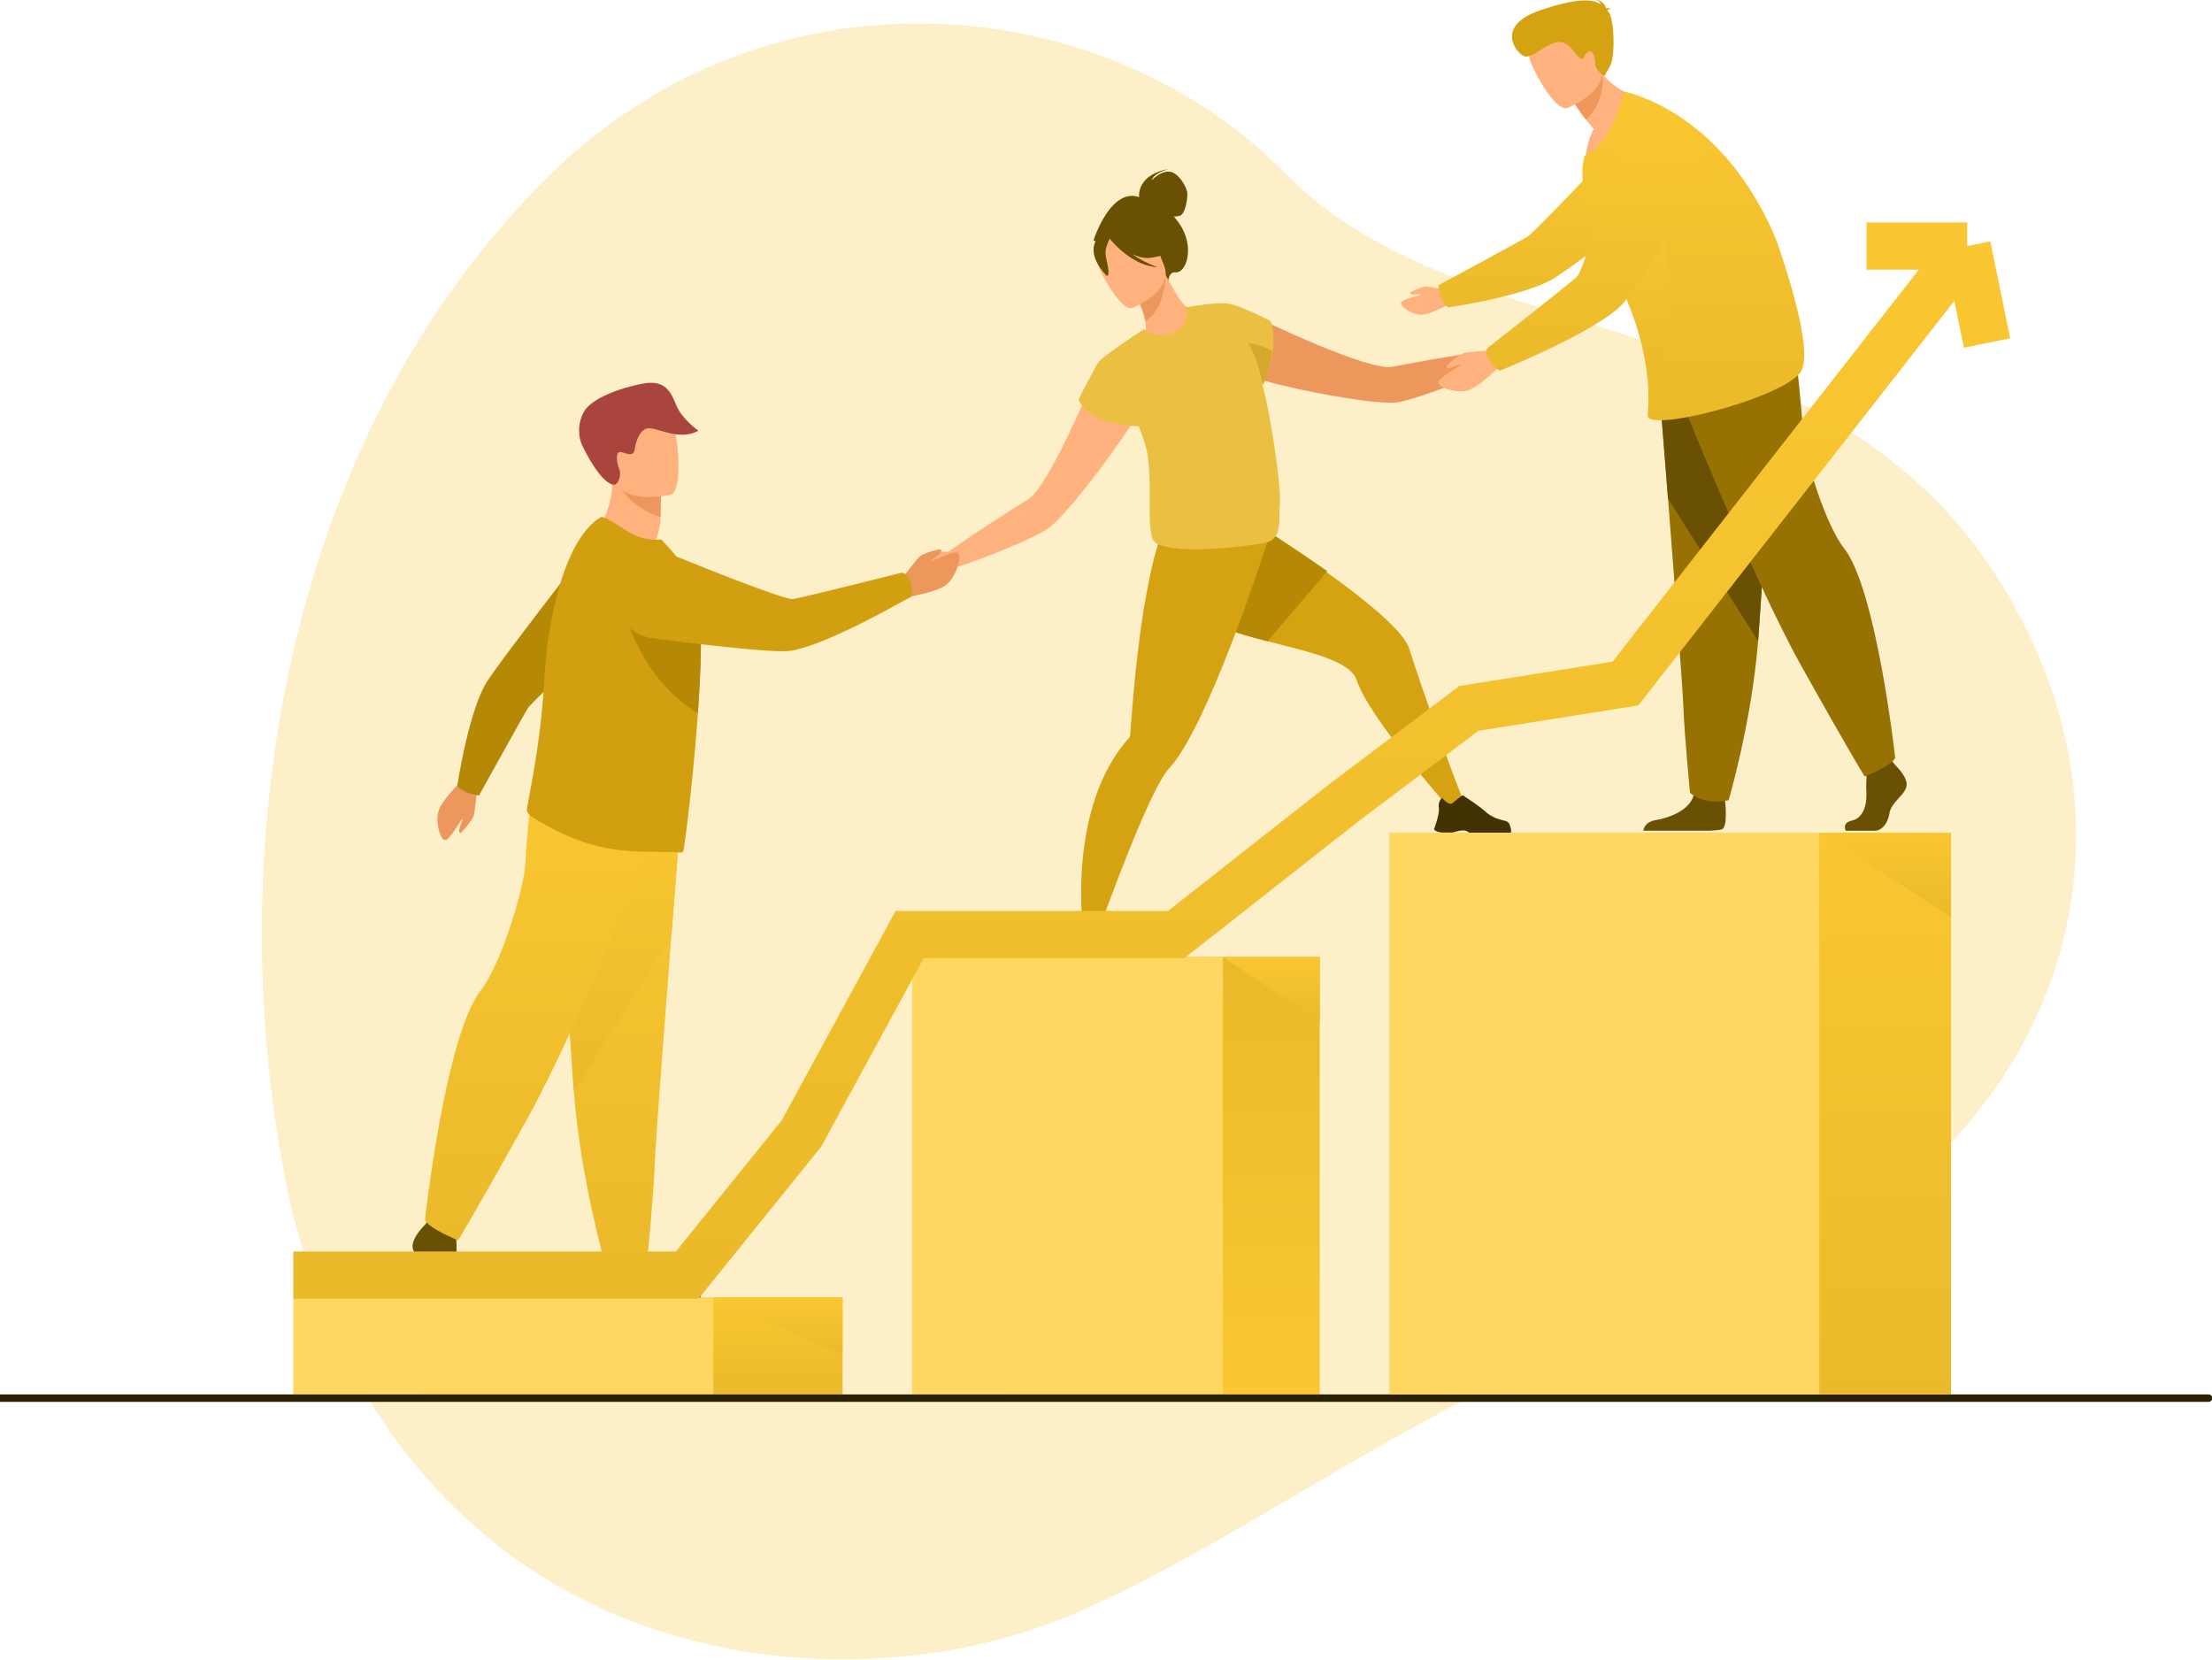 <svg width="890" height="668" viewBox="0 0 890 668" fill="none" xmlns="http://www.w3.org/2000/svg"><path opacity=".7" d="M126.477 517.144c15.642 42.915 41.635 81.285 79.742 109.112 46.114 33.527 104.632 46.079 160.883 39.77a227.328 227.328 0 0 0 63.586-16.136c75-31.994 144.72-91.318 265.689-133.652 120.969-42.334 178.875-168.501 108.456-281.969C734.414 120.8 589.729 143.866 517.067 69.715c-72.661-74.151-206.949-86.696-296.016.883C118.946 170.964 88.954 329.555 113.397 466.867a298.767 298.767 0 0 0 13.08 50.277Z" fill="#fde9b1"/><path d="M339 522H170v39h169v-39Z" fill="url(#a)"/><path d="M287 522H118v39h169v-39Z" fill="#ffd760"/><path d="M406 561h125V385H406v176Z" fill="url(#b)"/><path d="M367 561h125V385H367v176Z" fill="#ffd760"/><path d="m492 385 39 26v-26h-39Z" fill="url(#c)"/><path d="M605.462 136.053c-1.946-.306-7.808 5.286-7.808 5.286-12.515 1.494-30.812 4.923-37.398 6.232-4.674.928-17.231-3.49-29.499-8.564-14.59-6.045-28.766-12.998-28.766-12.998-8.097-.432-17.289 14.816-.871 24.507 2.511 1.481 11.921 4.007 22.767 6.313 14.958 3.183 32.636 5.942 38.645 4.975 6.988-1.127 26.779-8.598 38.532-14.316h.029l.13-.064c.707-.341 3.586-1.667 5.511-1.546 2.205.134 7.113-4.029 7.264-5.139.15-1.11-6.591-4.383-8.536-4.686Z" fill="#ED975D"/><path d="m589 322.6-6.861 1.4s-31.397-35.389-36.242-50.28c-2.591-7.94-19.163-11.401-36.492-15.881-15.076-3.907-30.719-8.621-38.188-17.816C455.158 220.273 481.298 196 481.298 196s27.798 16.575 51.777 33.697c16.758 11.965 31.659 24.197 33.901 31.227 5.453 17.084 17.013 49.581 22.024 61.676Z" fill="#d5a312"/><path d="M580.208 334.96h3.951c1.322-.219 2.298-.62 3.654-.803 2.063-.285 3.009.602 3.197.803l.038.04h16.774c.427-.629 0-2.086-.379-3.16a2.497 2.497 0 0 0-.615-.945 2.35 2.35 0 0 0-.954-.558c-1.777-.539-5.286-1.021-8.5-4.061-1.803-1.707-8.722-6.276-8.722-6.276h-.038c-.154 0-.853.236-4.024 3.013-1.624 1.436-4.399-2.023-4.399-2.023a4.099 4.099 0 0 0-.908 1.288 4.55 4.55 0 0 0-.363 2.674c.252 1.583-.554 4.52-1.202 6.504-.388 1.204-.716 2.06-.716 2.06s-.192.998 3.206 1.444Z" fill="#423204"/><path d="M534 229.784 510.004 258c-15.284-3.918-31.143-8.644-38.715-17.862-16.28-19.802 10.22-44.138 10.22-44.138s28.182 16.618 52.491 33.784Z" fill="#b58805"/><path d="M511 214.674s-1.902 6.029-4.984 15.1c-3.917 11.472-9.749 27.803-16.075 42.953a352.577 352.577 0 0 1-4.233 9.747c-5.263 11.656-10.646 21.65-15.369 26.718-8.523 9.126-29.237 67.808-29.237 67.808l-5.163-1.436s-7.199-50.095 18.276-78.62c.286-.287.468-.662.515-1.065.34-4.221 1.553-23.119 4.195-42.272a327.2 327.2 0 0 1 2.206-13.922c.054-.293.108-.577.162-.86 3.875-20.873 7.588-30.158 12.382-34.825l35.252 10.082 2.073.592Z" fill="#d5a312"/><path d="M436.108 384.96h3.823c1.279-.219 2.224-.62 3.535-.807 1.997-.28 2.912.602 3.094.807l.037.04h16.231c.412-.633 0-2.09-.367-3.164a2.506 2.506 0 0 0-.596-.944 2.279 2.279 0 0 0-.922-.558c-1.724-.539-5.115-1.016-8.225-4.055-1.749-1.707-8.443-6.279-8.443-6.279h-.033c-.149 0-.825.236-3.894 3.012-1.572 1.435-4.257-2.023-4.257-2.023a4.124 4.124 0 0 0-.878 1.288 4.698 4.698 0 0 0-.351 2.696c.243 1.578-.536 4.515-1.159 6.502-.379 1.203-.701 2.054-.701 2.054s-.182.985 3.106 1.431Z" fill="#423204"/><path d="M442.993 145.343S437 160.104 430.09 174.474c-5.811 12.084-12.269 23.887-16.363 26.407-5.774 3.549-21.678 13.567-31.998 21.043 0 0-8.049-.063-9.285 1.488-1.237 1.551-4.137 8.53-3.292 9.236.844.705 7.242.378 8.796-1.229 1.359-1.398 4.377-2.405 5.128-2.639l.139-.047h.034c12.535-3.884 32.204-11.977 38.155-15.934 5.128-3.4 16.491-17.503 25.552-30.045 6.572-9.096 11.932-17.371 12.827-20.164 5.859-18.288-11.033-23.074-16.79-17.247Z" fill="#FFB27D"/><path d="M474.404 89.835a30.873 30.873 0 0 0-2.155-2.74 6.824 6.824 0 0 0 2.655-.391c2.121-.86 3.08-7.455 2.762-9.415-.318-1.96-3.254-7.613-6.877-8.176-3.623-.563-7.364 3.386-7.364 3.386.67-2.852 6.787-4.499 6.787-4.499-12.62 2.289-11.975 10.56-11.878 11.328C446.783 75.28 440 96.664 440 96.664L469.928 114s.076-4.724 2.931-4.419c4.45.479 8.158-10.274 1.545-19.746Z" fill="#6a5002"/><path d="M476.106 134.815c-6.64 3.356-15.45-1.477-15.405-1.53.57-.607.369-2.436-.152-4.837-.521-2.494-1.755-5.902-4.031-9.965a42.92 42.92 0 0 0-1.518-2.639l.759-.303L468.658 110s2.087 4.015 4.269 7.674c1.85 3.052 3.794 5.8 4.647 5.695.05-.036 8.581 6.262-1.468 11.446Z" fill="#FFB27D"/><path d="M469 111c-.328 5.194-1.873 14.571-8.015 18-.515-2.627-1.735-6.218-3.985-10.499L469 111Z" fill="#ED975D"/><path d="M455.56 123.91s17.089-6.715 12.728-17.258c-4.361-10.543-5.087-18.514-16.179-14.67-11.092 3.844-11.539 8.737-10.942 12.598.597 3.861 9.844 20.802 14.393 19.33Z" fill="#FFB27D"/><path d="M462.873 103.725c7.839-1.062 10.127-4.103 10.127-4.103-4.757-1.565-8.801-4.666-11.442-8.775 0 0-8.809-2.853-15.338 1.914a4.122 4.122 0 0 0-.829 1.767c-1.497-.47-3.731-.346-5.045 3.713-1.949 6.097 4.974 12.759 4.974 12.759 1.683-.458-.215-5.894-.481-8.795-.194-2.133 1.008-4.867 1.659-6.16.829 1.034 9.099 11.007 19.193 11.405a43.21 43.21 0 0 1-10.189-5.249c2.412 1.138 4.979 1.847 7.371 1.524Z" fill="#6a5002"/><path d="M508.249 156.067a125.32 125.32 0 0 0-.464-1.569 39.213 39.213 0 0 0 4.314-12.795c1.161-7.731-.835-12.506-.835-12.506s-11.86-6.216-17.096-7.017l-.067-.021-.209-.02c-5.286-.719-16.732 1.589-16.732 1.589s2.209 5.811-4.017 9.683c-6.226 3.871-12.882-.995-12.882-.995-.2.136-.417.281-.63.438 0 0-16.386 10.69-17.856 13.129-1.47 2.44-7.775 14.537-7.775 14.537s2 10.15 24.136 11c1.82 4.363 3.215 8.618 3.666 12.168 1.758 13.782-.284 24.649 1.766 32.694 2.051 8.045 38.985 3.459 45.674 1.911 6.69-1.548 5.183-8.61 5.7-15.466.66-8.593-4.514-39.162-6.693-46.76Z" fill="#ebbf42"/><path d="M512 141.349c-.623 4.779-1.946 9.396-3.911 13.651-.523-2.691-2.633-12.536-6.089-17 0 0 5.784.61 10 3.349Z" fill="#d5a92e"/><path d="M362.071 233.931s6.775-9.201 8.222-10.273c1.447-1.072 7.856-2.99 8.222-2.608.366.381.383.92-.411 1.725-.793.805-3.819 2.76-3.387 2.981.431.221 9.562-4.863 10.882-3.152 1.319 1.712-.748 8.769-4.268 12.155-3.519 3.385-14.019 4.83-14.676 5.304-5.592 4.007-4.584-6.132-4.584-6.132Z" fill="#ED975D"/><path d="M240 213.272s10.093 11.3 22.94 6.572c0 0 2.766-6.31 2.804-10.967v-1.653c.068-5.232.256-8.182.256-8.182-.584-.229-19.645-7.618-19.628-7.006.337 14.173-6.372 21.236-6.372 21.236Z" fill="#FFB27D"/><path d="M249.012 195.145c1.76 3.505 7.804 10.353 16.743 12.855.065-5.696.245-8.908.245-8.908-.523-.144-17.511-4.981-16.988-3.947Z" fill="#ED975D"/><path d="M269.769 199.078s-20.778 5.003-23.62-8.3c-2.843-13.304-7.437-21.617 5.706-25.371 13.142-3.755 16.815.736 18.819 4.939 2.004 4.203 4.425 27.09-.905 28.732Z" fill="#FFB27D"/><path d="M247.59 194.897c-.288.186-4.801 1.594-13.349-15.71-1.343-2.717-2.257-8.592.872-13.785 3.129-5.192 14.221-9.274 23.436-11.051 9.215-1.776 11.426 3.493 13.595 8.788 2.277 5.557 8.856 10.135 8.856 10.135-7.926 4.51-17.52-1.941-20.833-.882-3.312 1.06-4.484 6.359-4.734 8.075-.251 1.717-.63 3.116-4.802 1.594-4.171-1.522-1.885 6.007-1.218 7.444 0 0 .567 3.832-1.823 5.392Z" fill="#A9453D"/><path d="M192.594 522h-12.691c-2.659 0-5.618-2.722-6.356-7.701-.738-4.978-6.21-7.705-7.394-11.763-1.183-4.058 4.881-9.818 4.881-9.818l1.013-1.332 1.054-1.386 10.053 2.416s.25 2.445.417 5.562c.108 2.248.167 4.848.042 7.142-.296 5.461 1.488 11.292 6.218 12.351 4.731 1.059 2.763 4.529 2.763 4.529ZM282 522h-34.627a2.975 2.975 0 0 1-.733-.203c-2.313-1.106-1.588-9.549-1.313-12.167.056-.486.094-.768.094-.768s12.176-9.299 13.849-2.177c.056.219.116.438.18.653 2.116 6.66 11.584 9.688 17.024 10.532 4.17.652 5.251 2.972 5.526 4.13Z" fill="#6a5002"/><path d="M274 327.108s-1.789 22.561-3.894 49.677c-2.86 36.84-6.297 82.091-6.641 90.661-.586 14.884-2.944 38.695-2.944 38.695s-5.595 5.659-16.791 3.272c0 0-9.962-33.979-12.823-69.951-.045-.592-.091-1.183-.132-1.779C228.122 401.074 224 324 224 324l50 3.108Z" fill="url(#d)"/><path d="M274 327.096s-1.789 22.47-3.894 49.478L230.908 439c-.046-.589-.091-1.178-.133-1.772C228.122 400.766 224 324 224 324l50 3.096Z" fill="url(#e)"/><path d="M266 329.737s-32.413 81.728-53.729 120.137C190.955 488.283 184.318 499 184.318 499s-12.208-4.91-13.318-8.263c0 0 8.148-74.148 22.421-92.222 8.065-10.214 17.523-40.864 17.986-51.585.463-10.722 2.883-31.93 2.883-31.93L266 329.737Z" fill="url(#f)"/><path d="M192 316.194s-.839 10.633-1.464 12.263c-.625 1.63-4.751 6.69-5.246 6.616-.495-.074-.764-.472-.52-1.503.243-1.032 1.677-4.213 1.212-4.13-.466.083-5.167 9.046-7.046 8.539-1.879-.507-3.712-6.874-2.596-11.362 1.115-4.488 8.702-11.568 8.992-12.293 2.474-6.158 6.668 1.87 6.668 1.87Z" fill="#ED975D"/><path d="M188.537 319.075c3.646 1.161 4.24.9 4.24.9s17.744-32.031 19.542-34.965c1.798-2.934 37.681-35.919 37.681-35.919L240.778 215s-40.819 52.372-45.228 59.9c-7.276 12.422-11.55 41.275-11.55 41.275a10.703 10.703 0 0 0 4.537 2.9Z" fill="#b58805"/><path d="M281.945 262.96c-.126 6.981-.534 14.83-1.084 22.805l-.101 1.418a784.074 784.074 0 0 1-1.165 14.717 459.61 459.61 0 0 1-.559 5.732l-.03.251c0 .705-.101 1.468-.176 2.164-1.788 18.08-3.659 32.369-4.004 32.587-.404.284-.9.41-1.391.352-4.756-.595-18.948.483-30.562-2.037-9.802-2.063-18.245-5.971-27.189-11.242-1.186-.7-3.894-2.553-3.671-3.937.214-1.522.614-3.723 1.123-6.49 1.762-9.619 4.802-26.164 5.84-45.528.202-3.605.497-7.169.879-10.671a161.247 161.247 0 0 1 4.739-25.484c3.982-14.302 9.836-25.254 17.177-29.54.959-.532 6.123 2.743 10.862 5.774a20.98 20.98 0 0 0 13.456 3.182l3.944 4.353c4.781 5.539 9.869 12.914 11.256 23.392.106.776.194 1.598.27 2.474.397 5.233.526 10.482.386 15.728Z" fill="#d19f0f"/><path d="M281.942 263.272c-.124 6.839-.524 14.528-1.065 22.34l-.099 1.388C254.108 270.394 250 240 250 240c13.12.571 23.532 3.573 31.579 7.866.385 5.126.506 10.268.363 15.406Z" fill="#b58805"/><path d="M366.263 233.992c-1.391-3.81-3.555-3.569-3.555-3.569s-40.124 10.136-43.724 10.584c-3.601.449-43.203-15.664-43.203-15.664s-15.588-7.091-22.89-.618c-6.345 5.626-6.633 12.752-5.15 18.738a17.924 17.924 0 0 0 5.433 8.999 17.535 17.535 0 0 0 9.491 4.332c16.157 2.088 48.391 6.012 55.136 5.059 15.038-2.116 49.113-22.056 49.113-22.056.226-1.96.003-3.946-.651-5.805Z" fill="#d19f0f"/><path d="M762.522 307.798s5.582 5.176 4.494 8.854c-1.088 3.678-6.13 6.126-6.812 10.625-.683 4.498-3.402 6.946-5.859 6.946h-11.683s-1.807-3.164 2.553-4.118c4.36-.954 6-6.235 5.728-11.139-.272-4.904.419-11.44.419-11.44l9.26-2.18 1.9 2.452Zm-69.596 25.809c-.565.285-2.556.482-5.289.611h-26.433c.092-.782.708-3.586 5.022-4.284 4.883-.791 13.34-3.633 15.223-9.876.064-.2.119-.404.163-.611 1.498-6.674 12.394 2.038 12.394 2.038s.033.268.079.724c.264 2.452.908 10.369-1.159 11.398Z" fill="#6a5002"/><path d="M667.527 155.112s1.653 20.646 3.599 45.464c2.644 33.71 5.824 75.123 6.138 82.965.544 13.624 2.724 35.413 2.724 35.413s5.172 5.176 15.529 2.996c0 0 9.205-31.107 11.858-64.022.042-.54.084-1.084.122-1.624 2.452-33.504 6.276-104.054 6.276-104.054l-46.246 2.862Z" fill="#977102"/><path d="M667.527 155.113s1.653 20.646 3.599 45.463l36.249 57.356c.042-.54.084-1.083.122-1.623 2.452-33.505 6.276-104.054 6.276-104.054l-46.246 2.858Z" fill="#6a5002"/><path d="M675.084 157.565s29.827 74.771 49.439 109.908c19.612 35.136 25.738 44.944 25.738 44.944s11.24-4.494 12.261-7.557c0 0-7.499-67.837-20.634-84.374-7.423-9.344-16.139-37.384-16.549-47.192-.41-9.809-2.657-29.212-2.657-29.212l-47.598 13.483Z" fill="#977102"/><path d="M583.085 117.009s-8.088-1.849-9.452-1.753c-1.364.096-6.122 2.092-6.185 2.469-.063.376.159.703.983.757.825.054 3.532-.293 3.348.038-.184.33-7.976 1.858-8.059 3.431-.084 1.573 4.184 4.49 7.799 4.682 3.616.193 10.713-4 11.324-4.054 5.176-.448.242-5.57.242-5.57Z" fill="#FFB27D"/><path d="M579.625 119.063c-1.164-3.694-.892-4.28-.892-4.28s32.798-17.734 35.798-19.533c3-1.8 36.911-37.86 36.911-37.86l34.731 9.556s-53.72 40.92-61.419 45.326c-12.721 7.281-42.183 11.403-42.183 11.403a10.758 10.758 0 0 1-2.946-4.612Z" fill="url(#g)"/><path d="M661.945 39.852S649.777 61.264 637.88 64.06c0 0 .494-7.193 3.39-12.113a130.575 130.575 0 0 1-3.13-3.834 71.958 71.958 0 0 1-4.415-6.184l4.034-10.854 2.741-7.365a35.41 35.41 0 0 0 4.28 6.168c7.796 8.963 17.165 9.976 17.165 9.976Z" fill="#FFB27D"/><path d="M644.78 29.877s1.452 10.733-6.64 18.235a71.944 71.944 0 0 1-4.415-6.184l4.034-10.854c4.331-1.302 7.021-1.197 7.021-1.197Z" fill="#ED975D"/><path d="M630.52 43.51s18.186-7.089 13.595-18.345c-4.59-11.256-5.331-19.75-17.156-15.7-11.825 4.05-12.294 9.26-11.679 13.39.615 4.13 10.39 22.207 15.24 20.655Z" fill="#FFB27D"/><path d="M724.448 149.731c-7.336 10.545-62.177 24.638-61.512 17.337.44-4.789.44-9.607 0-14.395a90.313 90.313 0 0 0-.581-4.975c-1.394-9.591-4.703-21.927-12.085-36.2a189.006 189.006 0 0 0-1.728-3.238 111.636 111.636 0 0 1-7.603-17.085c-3.799-10.98-5.331-21.487-3.415-28.354 0-.033.001-.067.03-.096 11.465-5.302 15.901-25.86 15.901-25.86s39.107 7.021 61.017 59.151c-.017 0 16.357 44.539 9.976 53.715Z" fill="url(#h)"/><path d="M662.911 152.673a90.345 90.345 0 0 0-.581-4.976c-1.394-9.59-4.704-21.926-12.085-36.199 1.255-7.683 3.017-14.072 4.938-16.947 7.8-11.691 12.344-13.52 12.344-13.52s11.695 49.335-4.616 71.642Z" fill="url(#i)"/><path d="M601.262 140.936s-10.821.564-12.499 1.171c-1.677.607-6.941 4.808-6.883 5.314.059.507.452.837 1.507.599 1.054-.239 4.33-1.632 4.23-1.159-.1.473-9.348 5.188-8.896 7.189.452 2 6.867 4.142 11.469 3.096 4.603-1.046 12.026-8.85 12.771-9.135 6.323-2.414-1.699-7.075-1.699-7.075Z" fill="#FFB27D"/><path d="M599.22 145.036c-2.167-3.502-.602-5.096-.602-5.096s33.421-26.17 36.04-28.814c2.62-2.645 14.755-44.74 14.755-44.74s4.184-17.035 13.959-18.914c8.498-1.632 14.373 2.574 18.219 7.503a18.125 18.125 0 0 1 1.226 20.382c-8.532 14.382-25.747 42.924-30.772 47.799-11.19 10.854-48.623 26.023-48.623 26.023a13.003 13.003 0 0 1-4.202-4.143Z" fill="url(#j)"/><path d="M646.722 4.247c.125-.25.498-.519 1.398-.795a3.768 3.768 0 0 0-1.829-.067C645.78 2.13 644.538.017 642.211 0a2.862 2.862 0 0 1 1.829 1.674c-3.189-2.025-9.101-2.611-23.852 2.305-19.453 6.478-9.733 17.772-6.787 18.675 2.946.904 8.369-4.904 13.257-5.699 4.887-.795 7.532 6.01 9.381 6.574 1.85.565.803-.983 2.753-2.536 1.95-1.552 3.068 2.093 3.026 4.658-.042 2.565 3.766 4.987 3.766 4.987l2.23-4.088c2.226-4.088 1.619-18.926-.51-21.6a8.164 8.164 0 0 1-.582-.703Z" fill="#d5a312"/><path d="M888.552 561H-209.552c-.8 0-1.448.495-1.448 1.105v.79c0 .61.648 1.105 1.448 1.105H888.552c.8 0 1.448-.495 1.448-1.105v-.79c0-.61-.648-1.105-1.448-1.105Z" fill="#2c2101"/><path d="M339 522v23l-52-23h52Z" fill="url(#k)"/><path d="M785 335H613v226h172V335Z" fill="url(#l)"/><path d="M732 335H559v226h173V335Z" fill="#ffd760"/><path d="M785 335v34l-53-34h53Z" fill="url(#m)"/><path d="M118 513h158.5l46-57 43.5-80h107.25L540 323.5l51-38.5 63-10L791.5 99m0 0 8 39m-8-39H751" stroke="url(#n)" stroke-width="19"/><defs><linearGradient id="a" x1="254.5" y1="522" x2="254.5" y2="561" gradientUnits="userSpaceOnUse"><stop stop-color="#fac732"/><stop offset="1" stop-color="#ebba2a"/></linearGradient><linearGradient id="b" x1="468.5" y1="561" x2="468.5" y2="385" gradientUnits="userSpaceOnUse"><stop stop-color="#fac732"/><stop offset="1" stop-color="#ebba2a"/></linearGradient><linearGradient id="c" x1="511.5" y1="385" x2="511.5" y2="411" gradientUnits="userSpaceOnUse"><stop stop-color="#fac732"/><stop offset="1" stop-color="#ebba2a"/></linearGradient><linearGradient id="d" x1="249" y1="324" x2="249" y2="510" gradientUnits="userSpaceOnUse"><stop stop-color="#fac732"/><stop offset="1" stop-color="#ebba2a"/></linearGradient><linearGradient id="e" x1="249" y1="324" x2="249" y2="439" gradientUnits="userSpaceOnUse"><stop stop-color="#fac732"/><stop offset="1" stop-color="#ebba2a"/></linearGradient><linearGradient id="f" x1="218.5" y1="315" x2="218.5" y2="499" gradientUnits="userSpaceOnUse"><stop stop-color="#fac732"/><stop offset="1" stop-color="#ebba2a"/></linearGradient><linearGradient id="g" x1="632.439" y1="57.389" x2="632.439" y2="123.675" gradientUnits="userSpaceOnUse"><stop stop-color="#fac732"/><stop offset="1" stop-color="#ebba2a"/></linearGradient><linearGradient id="h" x1="681.311" y1="36.865" x2="681.311" y2="169.084" gradientUnits="userSpaceOnUse"><stop stop-color="#fac732"/><stop offset="1" stop-color="#ebba2a"/></linearGradient><linearGradient id="i" x1="660.916" y1="81.031" x2="660.916" y2="152.673" gradientUnits="userSpaceOnUse"><stop stop-color="#fac732"/><stop offset="1" stop-color="#ebba2a"/></linearGradient><linearGradient id="j" x1="641.726" y1="47.115" x2="641.726" y2="149.179" gradientUnits="userSpaceOnUse"><stop stop-color="#fac732"/><stop offset="1" stop-color="#ebba2a"/></linearGradient><linearGradient id="k" x1="313" y1="522" x2="313" y2="545" gradientUnits="userSpaceOnUse"><stop stop-color="#fac732"/><stop offset="1" stop-color="#ebba2a"/></linearGradient><linearGradient id="l" x1="699" y1="335" x2="699" y2="561" gradientUnits="userSpaceOnUse"><stop stop-color="#fac732"/><stop offset="1" stop-color="#ebba2a"/></linearGradient><linearGradient id="m" x1="758.5" y1="335" x2="758.5" y2="369" gradientUnits="userSpaceOnUse"><stop stop-color="#fac732"/><stop offset="1" stop-color="#ebba2a"/></linearGradient><linearGradient id="n" x1="458.75" y1="99" x2="458.75" y2="513" gradientUnits="userSpaceOnUse"><stop stop-color="#fac732"/><stop offset="1" stop-color="#ebba2a"/></linearGradient></defs></svg>